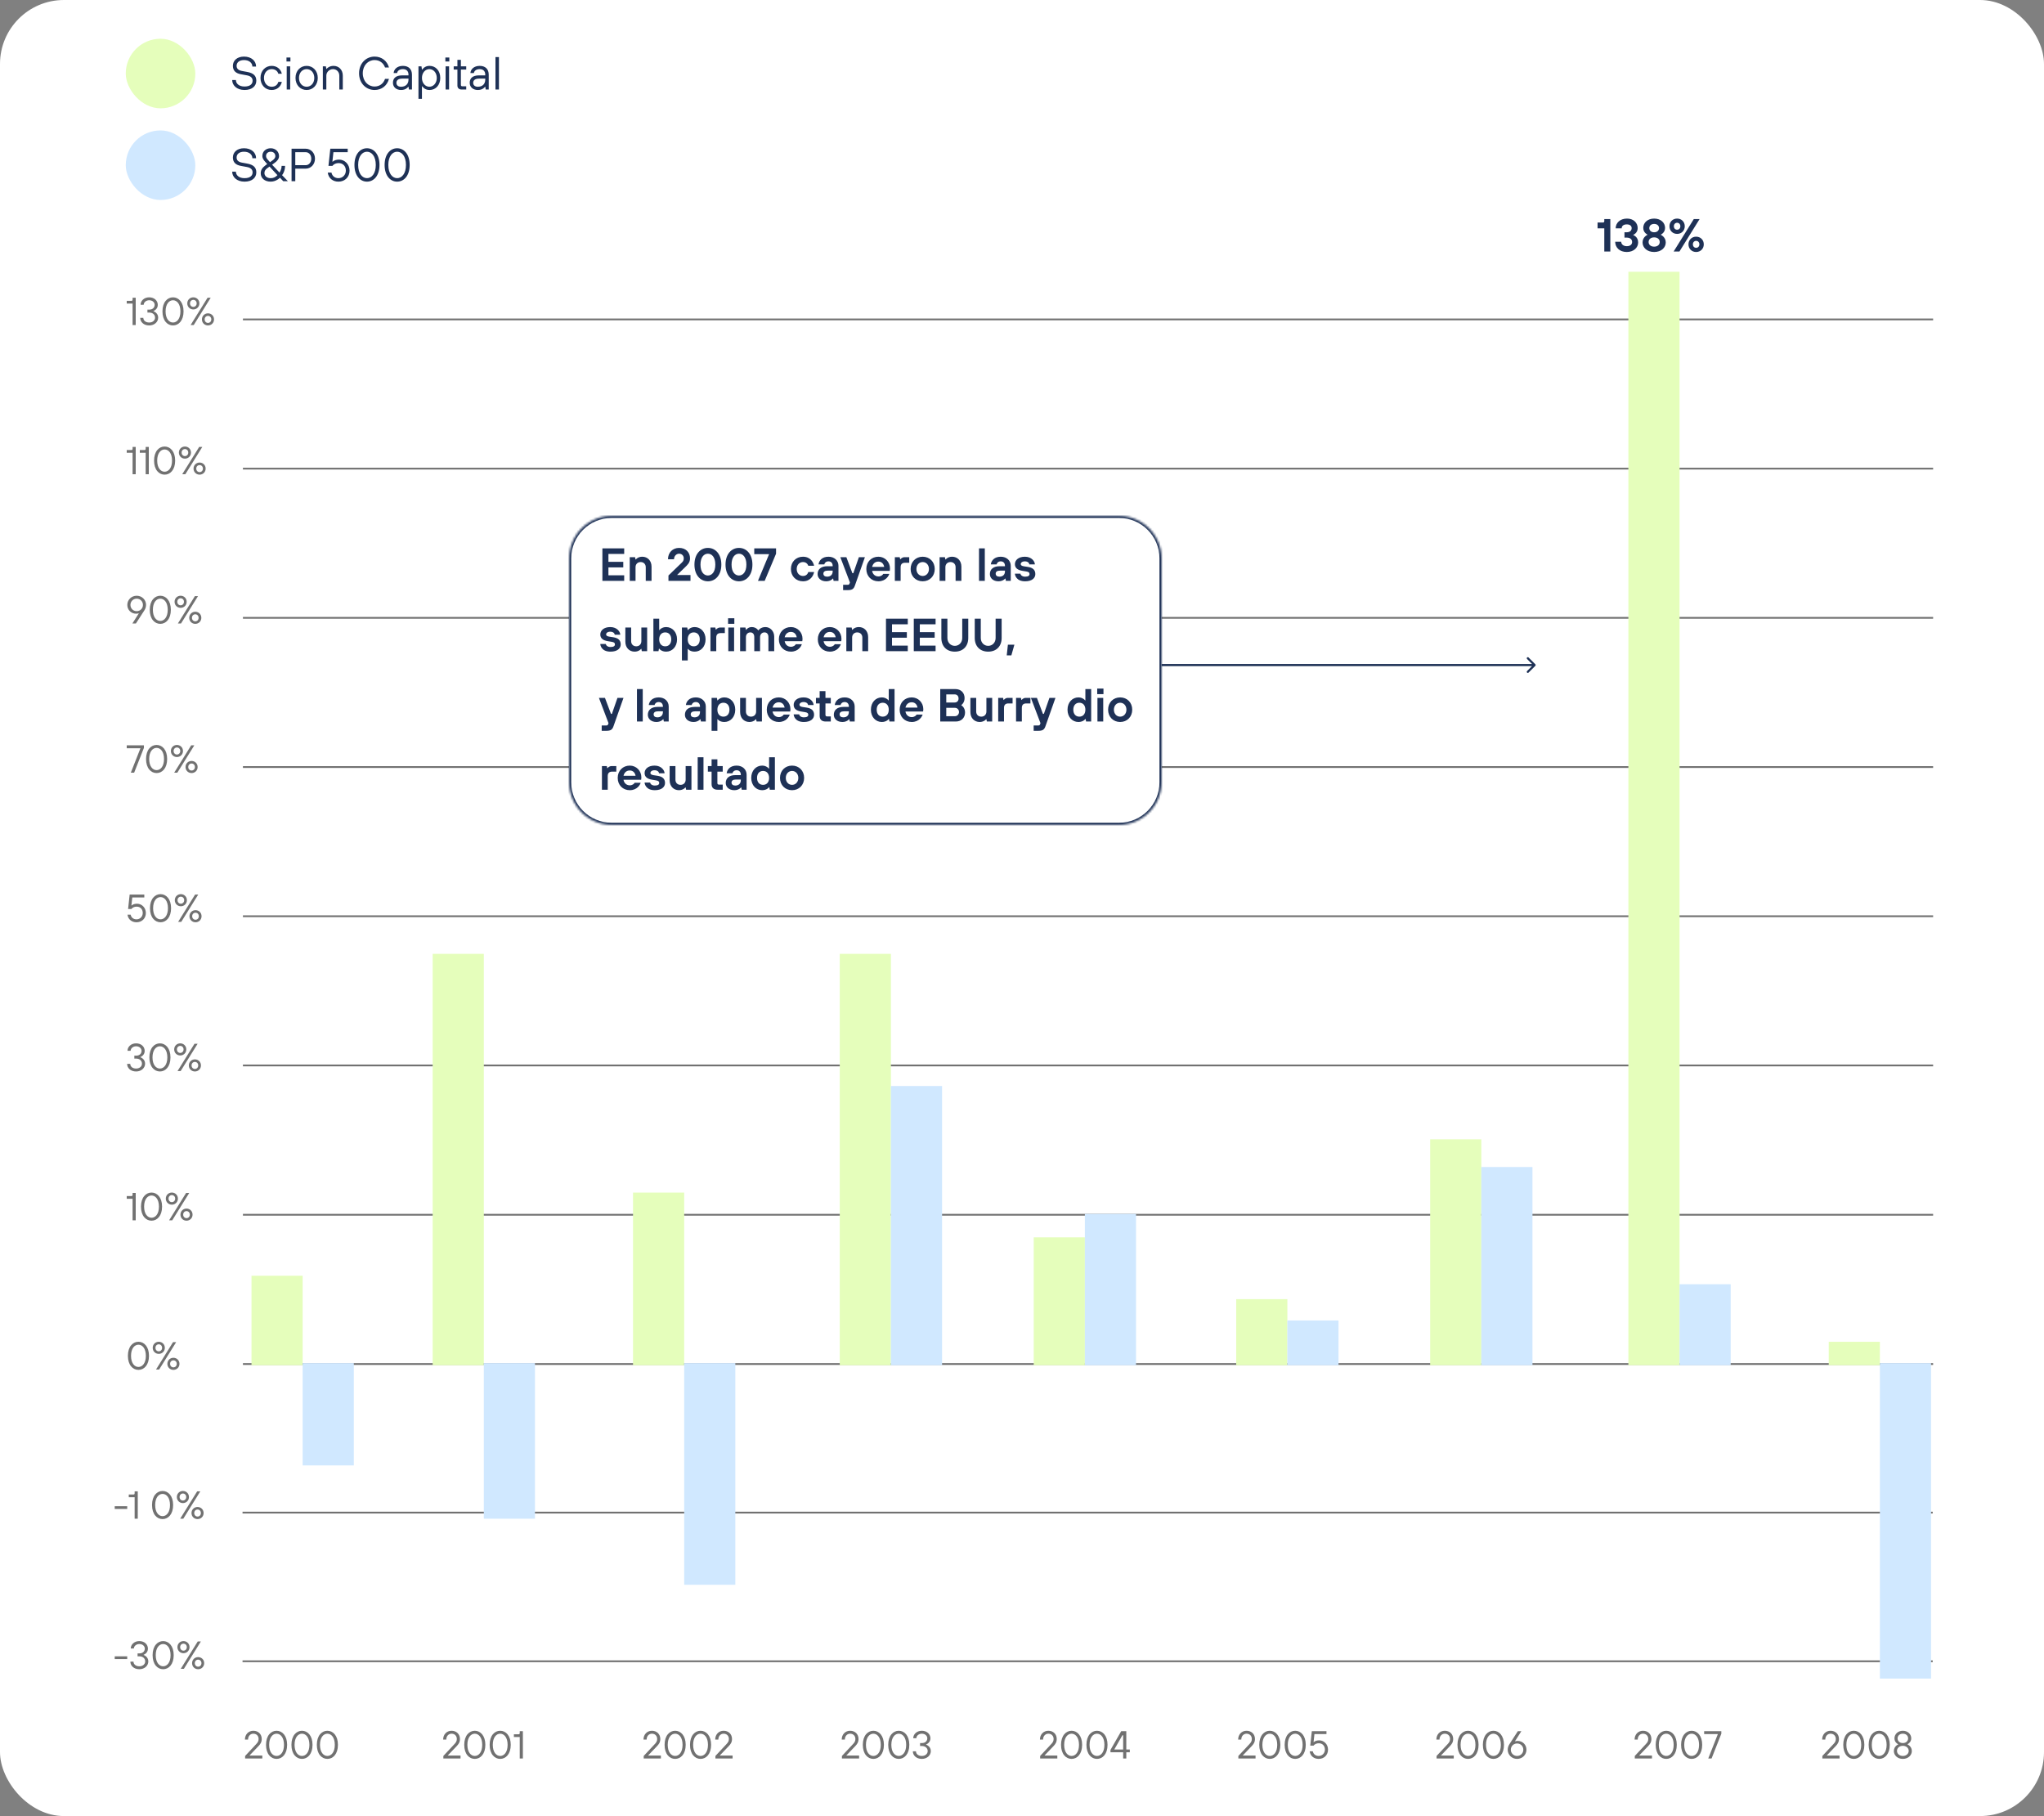 <svg width="959" height="852" viewBox="0 0 959 852" fill="none" xmlns="http://www.w3.org/2000/svg">
<rect x="0" y="0" width="959" height="852" fill="#808080" stroke="none"/>
<rect width="959" height="852" rx="30" fill="white"/>
<rect x="59" y="18.18" width="32.641" height="32.641" rx="16.32" fill="#E5FEBB"/>
<path d="M108.94 37.539H110.681C110.681 39.171 112.095 40.586 114.707 40.586C117.405 40.586 118.515 39.389 118.515 37.865C118.515 36.538 117.644 35.69 115.904 35.363L112.966 34.819C110.529 34.362 109.267 33.078 109.267 30.902C109.267 28.4 111.247 26.55 114.489 26.55C117.971 26.55 120.147 28.617 120.147 31.229H118.406C118.406 29.596 116.992 28.182 114.489 28.182C112.204 28.182 111.007 29.357 111.007 30.902C111.007 32.121 111.769 32.969 113.51 33.296L115.904 33.731C118.95 34.275 120.256 35.581 120.256 37.865C120.256 40.368 118.297 42.218 114.707 42.218C111.116 42.218 108.94 40.042 108.94 37.539ZM130.597 38.41H132.229C131.685 40.825 129.857 42.218 127.442 42.218C124.504 42.218 122.219 39.933 122.219 36.56C122.219 33.187 124.504 30.902 127.442 30.902C129.857 30.902 131.685 32.317 132.229 34.601H130.597C130.162 33.187 128.987 32.425 127.442 32.425C125.461 32.425 123.851 34.057 123.851 36.56C123.851 39.062 125.461 40.694 127.442 40.694C128.987 40.694 130.162 39.955 130.597 38.41ZM134.52 42V31.12H136.152V42H134.52ZM134.411 28.835V26.985H136.261V28.835H134.411ZM143.868 42.218C140.931 42.218 138.646 39.933 138.646 36.56C138.646 33.187 140.931 30.902 143.868 30.902C146.806 30.902 149.091 33.187 149.091 36.56C149.091 39.933 146.806 42.218 143.868 42.218ZM143.868 40.694C145.849 40.694 147.459 39.062 147.459 36.56C147.459 34.057 145.849 32.425 143.868 32.425C141.888 32.425 140.278 34.057 140.278 36.56C140.278 39.062 141.888 40.694 143.868 40.694ZM151.475 42V31.12H152.89L153.107 32.317H153.216C153.434 32.055 153.695 31.816 154.021 31.62C154.565 31.272 155.37 30.902 156.48 30.902C158.983 30.902 160.832 32.752 160.832 35.472V42H159.2V35.472C159.2 33.731 157.895 32.425 156.262 32.425C154.522 32.425 153.107 33.84 153.107 35.472V42H151.475ZM180.651 36.995H182.501C181.63 40.237 179.019 42.218 175.755 42.218C171.751 42.218 168.465 39.062 168.465 34.384C168.465 29.705 171.751 26.55 175.755 26.55C179.019 26.55 181.63 28.53 182.501 31.664H180.651C179.89 29.488 178.04 28.182 175.755 28.182C172.709 28.182 170.206 30.663 170.206 34.384C170.206 38.105 172.709 40.586 175.755 40.586C178.04 40.586 179.89 39.28 180.651 36.995ZM191.868 42L191.651 40.694H191.542C191.346 40.977 191.085 41.238 190.758 41.456C190.214 41.869 189.387 42.218 188.169 42.218C185.884 42.218 184.361 40.825 184.361 38.845C184.361 36.756 185.666 35.363 188.713 35.363H191.651V35.037C191.651 33.383 190.693 32.425 189.039 32.425C187.385 32.425 186.428 33.296 186.319 34.275H184.687C184.796 32.534 186.319 30.902 189.039 30.902C191.672 30.902 193.283 32.404 193.283 35.037V42H191.868ZM191.651 37.322V36.886H188.713C186.733 36.886 185.993 37.779 185.993 38.845C185.993 39.955 186.754 40.694 188.169 40.694C190.345 40.694 191.651 39.41 191.651 37.322ZM196.335 46.352V31.12H197.749L197.967 32.643H198.076C198.946 31.533 200.012 30.902 201.557 30.902C204.408 30.902 206.562 33.187 206.562 36.56C206.562 39.933 204.408 42.218 201.557 42.218C200.012 42.218 198.946 41.587 198.076 40.477H197.967V46.352H196.335ZM201.449 40.694C203.298 40.694 204.93 39.062 204.93 36.56C204.93 34.057 203.298 32.425 201.449 32.425C199.599 32.425 197.967 34.057 197.967 36.56C197.967 39.062 199.599 40.694 201.449 40.694ZM209.067 42V31.12H210.699V42H209.067ZM208.958 28.835V26.985H210.807V28.835H208.958ZM214.607 40.15V32.643H212.866V31.12H214.607V28.073H216.239V31.12H218.742V32.643H216.239V39.824C216.239 40.259 216.457 40.477 216.892 40.477H218.742V42H216.565C215.347 42 214.607 41.26 214.607 40.15ZM227.888 42L227.67 40.694H227.561C227.365 40.977 227.104 41.238 226.778 41.456C226.234 41.869 225.407 42.218 224.188 42.218C221.904 42.218 220.38 40.825 220.38 38.845C220.38 36.756 221.686 35.363 224.732 35.363H227.67V35.037C227.67 33.383 226.713 32.425 225.059 32.425C223.405 32.425 222.448 33.296 222.339 34.275H220.707C220.816 32.534 222.339 30.902 225.059 30.902C227.692 30.902 229.302 32.404 229.302 35.037V42H227.888ZM227.67 37.322V36.886H224.732C222.752 36.886 222.012 37.779 222.012 38.845C222.012 39.955 222.774 40.694 224.188 40.694C226.364 40.694 227.67 39.41 227.67 37.322ZM232.463 42V26.768H234.095V42H232.463Z" fill="#1E3156"/>
<rect x="59" y="61.18" width="32.641" height="32.641" rx="16.32" fill="#D0E8FF"/>
<path d="M108.94 80.539H110.681C110.681 82.171 112.095 83.586 114.707 83.586C117.405 83.586 118.515 82.389 118.515 80.865C118.515 79.538 117.644 78.689 115.904 78.363L112.966 77.819C110.529 77.362 109.267 76.078 109.267 73.902C109.267 71.4 111.247 69.55 114.489 69.55C117.971 69.55 120.147 71.617 120.147 74.228H118.406C118.406 72.597 116.992 71.182 114.489 71.182C112.204 71.182 111.007 72.357 111.007 73.902C111.007 75.121 111.769 75.969 113.51 76.296L115.904 76.731C118.95 77.275 120.256 78.581 120.256 80.865C120.256 83.368 118.297 85.218 114.707 85.218C111.116 85.218 108.94 83.042 108.94 80.539ZM124.504 77.601L125.374 76.949L124.395 75.861C123.721 75.099 123.09 74.337 123.09 73.141C123.09 71.073 124.743 69.55 127.006 69.55C129.27 69.55 130.923 71.16 130.923 73.249C130.923 74.555 129.966 75.643 128.856 76.405L127.659 77.275L131.141 80.974C131.315 80.713 131.467 80.409 131.62 80.082C131.859 79.495 132.12 78.755 132.12 77.819H133.752C133.752 79.212 133.382 80.256 133.034 81.018C132.838 81.453 132.599 81.845 132.338 82.171L135.058 85H132.882L131.359 83.368C131.01 83.738 130.619 84.043 130.162 84.304C129.4 84.761 128.312 85.218 127.006 85.218C124.069 85.218 122.328 83.477 122.328 81.301C122.328 79.756 123.046 78.711 124.504 77.601ZM126.68 76.078L127.768 75.317C128.53 74.773 129.183 74.12 129.183 73.249C129.183 72.031 128.312 71.182 127.006 71.182C125.701 71.182 124.83 72.031 124.83 73.141C124.83 73.815 125.026 74.228 125.701 74.99L126.68 76.078ZM130.162 82.171L126.462 78.145L125.701 78.689C124.591 79.451 124.069 80.082 124.069 81.192C124.069 82.498 125.157 83.586 127.006 83.586C128.421 83.586 129.291 83.042 130.162 82.171ZM136.796 85V69.768H143.433C145.805 69.768 147.785 71.726 147.785 74.446C147.785 77.166 145.805 79.125 143.433 79.125H138.537V85H136.796ZM138.537 77.493H143.433C144.848 77.493 146.044 76.296 146.044 74.446C146.044 72.597 144.848 71.4 143.433 71.4H138.537V77.493ZM153.779 80.974H155.52C155.846 82.628 157.13 83.586 158.784 83.586C160.742 83.586 162.265 82.062 162.265 80.039C162.265 77.928 160.873 76.513 158.892 76.513C157.674 76.513 156.629 76.949 155.955 77.819H154.105L154.976 69.768H163.136V71.4H156.434L155.955 75.861H156.064C156.825 75.186 157.891 74.881 159.11 74.881C161.721 74.881 164.006 77.079 164.006 80.039C164.006 83.042 161.83 85.218 158.784 85.218C156.259 85.218 154.127 83.694 153.779 80.974ZM166.3 77.384C166.3 72.248 169.042 69.55 172.176 69.55C175.309 69.55 178.051 72.248 178.051 77.384C178.051 82.519 175.309 85.218 172.176 85.218C169.042 85.218 166.3 82.519 166.3 77.384ZM172.176 71.182C170 71.182 168.041 73.271 168.041 77.384C168.041 81.497 170 83.586 172.176 83.586C174.352 83.586 176.31 81.497 176.31 77.384C176.31 73.271 174.352 71.182 172.176 71.182ZM180.453 77.384C180.453 72.248 183.195 69.55 186.329 69.55C189.462 69.55 192.204 72.248 192.204 77.384C192.204 82.519 189.462 85.218 186.329 85.218C183.195 85.218 180.453 82.519 180.453 77.384ZM186.329 71.182C184.152 71.182 182.194 73.271 182.194 77.384C182.194 81.497 184.152 83.586 186.329 83.586C188.505 83.586 190.463 81.497 190.463 77.384C190.463 73.271 188.505 71.182 186.329 71.182Z" fill="#1E3156"/>
<path d="M53.825 778.348V777.065H59.689V778.348H53.825ZM61.158 779.539H62.624C62.624 780.731 63.632 781.738 65.373 781.738C67.022 781.738 68.122 780.731 68.122 779.448C68.122 778.055 67.041 777.065 65.373 777.065H64.548V775.691H65.373C67.041 775.691 67.939 774.683 67.939 773.437C67.939 772.301 66.931 771.293 65.373 771.293C63.907 771.293 62.807 772.301 62.807 773.4H61.341C61.341 771.567 62.972 769.918 65.373 769.918C67.774 769.918 69.405 771.476 69.405 773.473C69.405 774.555 68.892 775.269 68.397 775.709C68.085 775.984 67.755 776.186 67.389 776.332V776.424C67.81 776.589 68.177 776.809 68.488 777.084C69.057 777.578 69.588 778.293 69.588 779.448C69.588 781.445 67.847 783.113 65.373 783.113C62.789 783.113 61.158 781.464 61.158 779.539ZM71.6 776.516C71.6 772.191 73.909 769.918 76.548 769.918C79.187 769.918 81.496 772.191 81.496 776.516C81.496 780.841 79.187 783.113 76.548 783.113C73.909 783.113 71.6 780.841 71.6 776.516ZM76.548 771.293C74.716 771.293 73.066 773.052 73.066 776.516C73.066 779.979 74.716 781.738 76.548 781.738C78.381 781.738 80.03 779.979 80.03 776.516C80.03 773.052 78.381 771.293 76.548 771.293ZM84.802 782.93L92.774 770.101H94.24L86.268 782.93H84.802ZM83.245 772.759C83.245 771.091 84.546 769.918 86.085 769.918C87.624 769.918 88.926 771.091 88.926 772.759C88.926 774.426 87.624 775.599 86.085 775.599C84.546 775.599 83.245 774.426 83.245 772.759ZM86.085 774.408C86.91 774.408 87.643 773.785 87.643 772.759C87.643 771.732 86.91 771.109 86.085 771.109C85.26 771.109 84.527 771.732 84.527 772.759C84.527 773.785 85.26 774.408 86.085 774.408ZM90.117 780.272C90.117 778.605 91.418 777.432 92.957 777.432C94.497 777.432 95.798 778.605 95.798 780.272C95.798 781.94 94.497 783.113 92.957 783.113C91.418 783.113 90.117 781.94 90.117 780.272ZM92.957 781.922C93.782 781.922 94.515 781.299 94.515 780.272C94.515 779.246 93.782 778.623 92.957 778.623C92.133 778.623 91.4 779.246 91.4 780.272C91.4 781.299 92.133 781.922 92.957 781.922Z" fill="#717171"/>
<path d="M115.008 825V823.809L120.231 818.219C120.964 817.431 121.33 816.863 121.33 815.837C121.33 814.371 120.323 813.363 118.856 813.363C117.482 813.363 116.382 814.462 116.382 816.112H114.916C114.916 813.729 116.566 811.988 118.856 811.988C121.147 811.988 122.797 813.546 122.797 815.837C122.797 817.395 122.137 818.274 121.239 819.227L117.115 823.534V823.626H123.071V825H115.008ZM124.815 818.586C124.815 814.261 127.124 811.988 129.763 811.988C132.402 811.988 134.711 814.261 134.711 818.586C134.711 822.911 132.402 825.183 129.763 825.183C127.124 825.183 124.815 822.911 124.815 818.586ZM129.763 813.363C127.931 813.363 126.281 815.122 126.281 818.586C126.281 822.049 127.931 823.809 129.763 823.809C131.596 823.809 133.245 822.049 133.245 818.586C133.245 815.122 131.596 813.363 129.763 813.363ZM136.734 818.586C136.734 814.261 139.044 811.988 141.682 811.988C144.321 811.988 146.631 814.261 146.631 818.586C146.631 822.911 144.321 825.183 141.682 825.183C139.044 825.183 136.734 822.911 136.734 818.586ZM141.682 813.363C139.85 813.363 138.201 815.122 138.201 818.586C138.201 822.049 139.85 823.809 141.682 823.809C143.515 823.809 145.164 822.049 145.164 818.586C145.164 815.122 143.515 813.363 141.682 813.363ZM148.654 818.586C148.654 814.261 150.963 811.988 153.602 811.988C156.241 811.988 158.55 814.261 158.55 818.586C158.55 822.911 156.241 825.183 153.602 825.183C150.963 825.183 148.654 822.911 148.654 818.586ZM153.602 813.363C151.769 813.363 150.12 815.122 150.12 818.586C150.12 822.049 151.769 823.809 153.602 823.809C155.434 823.809 157.084 822.049 157.084 818.586C157.084 815.122 155.434 813.363 153.602 813.363Z" fill="#717171"/>
<path d="M674.008 825V823.809L679.231 818.219C679.964 817.431 680.33 816.863 680.33 815.837C680.33 814.371 679.323 813.363 677.856 813.363C676.482 813.363 675.382 814.462 675.382 816.112H673.916C673.916 813.729 675.566 811.988 677.856 811.988C680.147 811.988 681.797 813.546 681.797 815.837C681.797 817.395 681.137 818.274 680.239 819.227L676.115 823.534V823.626H682.071V825H674.008ZM683.815 818.586C683.815 814.261 686.124 811.988 688.763 811.988C691.402 811.988 693.711 814.261 693.711 818.586C693.711 822.911 691.402 825.183 688.763 825.183C686.124 825.183 683.815 822.911 683.815 818.586ZM688.763 813.363C686.931 813.363 685.281 815.122 685.281 818.586C685.281 822.049 686.931 823.809 688.763 823.809C690.596 823.809 692.245 822.049 692.245 818.586C692.245 815.122 690.596 813.363 688.763 813.363ZM695.734 818.586C695.734 814.261 698.044 811.988 700.682 811.988C703.321 811.988 705.631 814.261 705.631 818.586C705.631 822.911 703.321 825.183 700.682 825.183C698.044 825.183 695.734 822.911 695.734 818.586ZM700.682 813.363C698.85 813.363 697.201 815.122 697.201 818.586C697.201 822.049 698.85 823.809 700.682 823.809C702.515 823.809 704.164 822.049 704.164 818.586C704.164 815.122 702.515 813.363 700.682 813.363ZM708.112 818.403L712.143 812.172H713.793L710.769 816.937H710.861L711.209 816.845C711.429 816.79 711.704 816.753 712.052 816.753C714.343 816.753 716.175 818.494 716.175 820.877C716.175 823.259 714.251 825.183 711.777 825.183C709.303 825.183 707.379 823.259 707.379 820.877C707.379 819.942 707.745 818.971 708.112 818.403ZM711.777 823.809C713.426 823.809 714.709 822.526 714.709 820.877C714.709 819.227 713.426 817.944 711.777 817.944C710.128 817.944 708.845 819.227 708.845 820.877C708.845 822.526 710.128 823.809 711.777 823.809Z" fill="#717171"/>
<path d="M767.008 825V823.809L772.231 818.219C772.964 817.431 773.33 816.863 773.33 815.837C773.33 814.371 772.323 813.363 770.856 813.363C769.482 813.363 768.382 814.462 768.382 816.112H766.916C766.916 813.729 768.566 811.988 770.856 811.988C773.147 811.988 774.797 813.546 774.797 815.837C774.797 817.395 774.137 818.274 773.239 819.227L769.115 823.534V823.626H775.071V825H767.008ZM776.815 818.586C776.815 814.261 779.124 811.988 781.763 811.988C784.402 811.988 786.711 814.261 786.711 818.586C786.711 822.911 784.402 825.183 781.763 825.183C779.124 825.183 776.815 822.911 776.815 818.586ZM781.763 813.363C779.931 813.363 778.281 815.122 778.281 818.586C778.281 822.049 779.931 823.809 781.763 823.809C783.596 823.809 785.245 822.049 785.245 818.586C785.245 815.122 783.596 813.363 781.763 813.363ZM788.734 818.586C788.734 814.261 791.044 811.988 793.682 811.988C796.321 811.988 798.631 814.261 798.631 818.586C798.631 822.911 796.321 825.183 793.682 825.183C791.044 825.183 788.734 822.911 788.734 818.586ZM793.682 813.363C791.85 813.363 790.201 815.122 790.201 818.586C790.201 822.049 791.85 823.809 793.682 823.809C795.515 823.809 797.164 822.049 797.164 818.586C797.164 815.122 795.515 813.363 793.682 813.363ZM801.473 825L805.981 813.546H799.549V812.172H807.612V813.363L803.031 825H801.473Z" fill="#717171"/>
<path d="M855.008 825V823.809L860.231 818.219C860.964 817.431 861.33 816.863 861.33 815.837C861.33 814.371 860.323 813.363 858.856 813.363C857.482 813.363 856.382 814.462 856.382 816.112H854.916C854.916 813.729 856.566 811.988 858.856 811.988C861.147 811.988 862.797 813.546 862.797 815.837C862.797 817.395 862.137 818.274 861.239 819.227L857.115 823.534V823.626H863.071V825H855.008ZM864.815 818.586C864.815 814.261 867.124 811.988 869.763 811.988C872.402 811.988 874.711 814.261 874.711 818.586C874.711 822.911 872.402 825.183 869.763 825.183C867.124 825.183 864.815 822.911 864.815 818.586ZM869.763 813.363C867.931 813.363 866.281 815.122 866.281 818.586C866.281 822.049 867.931 823.809 869.763 823.809C871.596 823.809 873.245 822.049 873.245 818.586C873.245 815.122 871.596 813.363 869.763 813.363ZM876.734 818.586C876.734 814.261 879.044 811.988 881.682 811.988C884.321 811.988 886.631 814.261 886.631 818.586C886.631 822.911 884.321 825.183 881.682 825.183C879.044 825.183 876.734 822.911 876.734 818.586ZM881.682 813.363C879.85 813.363 878.201 815.122 878.201 818.586C878.201 822.049 879.85 823.809 881.682 823.809C883.515 823.809 885.164 822.049 885.164 818.586C885.164 815.122 883.515 813.363 881.682 813.363ZM890.578 818.403V818.311C890.248 818.128 889.955 817.908 889.698 817.651C889.258 817.211 888.837 816.533 888.837 815.562C888.837 813.564 890.486 811.988 892.777 811.988C895.068 811.988 896.717 813.564 896.717 815.562C896.717 816.533 896.277 817.211 895.837 817.651C895.581 817.908 895.288 818.128 894.976 818.311V818.403C895.343 818.568 895.672 818.806 895.984 819.099C896.479 819.594 896.992 820.363 896.992 821.518C896.992 823.424 895.324 825.183 892.777 825.183C890.193 825.183 888.562 823.442 888.562 821.518C888.562 820.363 889.057 819.594 889.57 819.099C889.863 818.806 890.193 818.568 890.578 818.403ZM890.303 815.562C890.303 816.753 891.219 817.761 892.777 817.761C894.335 817.761 895.251 816.753 895.251 815.562C895.251 814.371 894.335 813.363 892.777 813.363C891.219 813.363 890.303 814.371 890.303 815.562ZM890.028 821.426C890.028 822.801 891.219 823.809 892.777 823.809C894.335 823.809 895.526 822.801 895.526 821.426C895.526 820.052 894.335 819.044 892.777 819.044C891.219 819.044 890.028 820.052 890.028 821.426Z" fill="#717171"/>
<path d="M581.008 825V823.809L586.231 818.219C586.964 817.431 587.33 816.863 587.33 815.837C587.33 814.371 586.323 813.363 584.856 813.363C583.482 813.363 582.382 814.462 582.382 816.112H580.916C580.916 813.729 582.566 811.988 584.856 811.988C587.147 811.988 588.797 813.546 588.797 815.837C588.797 817.395 588.137 818.274 587.239 819.227L583.115 823.534V823.626H589.071V825H581.008ZM590.815 818.586C590.815 814.261 593.124 811.988 595.763 811.988C598.402 811.988 600.711 814.261 600.711 818.586C600.711 822.911 598.402 825.183 595.763 825.183C593.124 825.183 590.815 822.911 590.815 818.586ZM595.763 813.363C593.931 813.363 592.281 815.122 592.281 818.586C592.281 822.049 593.931 823.809 595.763 823.809C597.596 823.809 599.245 822.049 599.245 818.586C599.245 815.122 597.596 813.363 595.763 813.363ZM602.734 818.586C602.734 814.261 605.044 811.988 607.682 811.988C610.321 811.988 612.631 814.261 612.631 818.586C612.631 822.911 610.321 825.183 607.682 825.183C605.044 825.183 602.734 822.911 602.734 818.586ZM607.682 813.363C605.85 813.363 604.201 815.122 604.201 818.586C604.201 822.049 605.85 823.809 607.682 823.809C609.515 823.809 611.164 822.049 611.164 818.586C611.164 815.122 609.515 813.363 607.682 813.363ZM614.47 821.61H615.936C616.211 823.002 617.293 823.809 618.685 823.809C620.335 823.809 621.617 822.526 621.617 820.822C621.617 819.044 620.445 817.853 618.777 817.853C617.751 817.853 616.871 818.219 616.303 818.952H614.745L615.478 812.172H622.351V813.546H616.706L616.303 817.303H616.395C617.036 816.735 617.934 816.478 618.96 816.478C621.159 816.478 623.084 818.329 623.084 820.822C623.084 823.351 621.251 825.183 618.685 825.183C616.559 825.183 614.764 823.9 614.47 821.61Z" fill="#717171"/>
<path d="M488.008 825V823.809L493.231 818.219C493.964 817.431 494.33 816.863 494.33 815.837C494.33 814.371 493.323 813.363 491.856 813.363C490.482 813.363 489.382 814.462 489.382 816.112H487.916C487.916 813.729 489.566 811.988 491.856 811.988C494.147 811.988 495.797 813.546 495.797 815.837C495.797 817.395 495.137 818.274 494.239 819.227L490.115 823.534V823.626H496.071V825H488.008ZM497.815 818.586C497.815 814.261 500.124 811.988 502.763 811.988C505.402 811.988 507.711 814.261 507.711 818.586C507.711 822.911 505.402 825.183 502.763 825.183C500.124 825.183 497.815 822.911 497.815 818.586ZM502.763 813.363C500.931 813.363 499.281 815.122 499.281 818.586C499.281 822.049 500.931 823.809 502.763 823.809C504.596 823.809 506.245 822.049 506.245 818.586C506.245 815.122 504.596 813.363 502.763 813.363ZM509.734 818.586C509.734 814.261 512.044 811.988 514.682 811.988C517.321 811.988 519.631 814.261 519.631 818.586C519.631 822.911 517.321 825.183 514.682 825.183C512.044 825.183 509.734 822.911 509.734 818.586ZM514.682 813.363C512.85 813.363 511.201 815.122 511.201 818.586C511.201 822.049 512.85 823.809 514.682 823.809C516.515 823.809 518.164 822.049 518.164 818.586C518.164 815.122 516.515 813.363 514.682 813.363ZM521.012 822.068V820.968L526.052 812.172H528.434V820.785H530.084V822.068H528.434V825H526.968V822.068H521.012ZM522.845 820.785H526.968V814.096H526.602L522.845 820.693V820.785Z" fill="#717171"/>
<path d="M395.008 825V823.809L400.231 818.219C400.964 817.431 401.33 816.863 401.33 815.837C401.33 814.371 400.323 813.363 398.856 813.363C397.482 813.363 396.382 814.462 396.382 816.112H394.916C394.916 813.729 396.566 811.988 398.856 811.988C401.147 811.988 402.797 813.546 402.797 815.837C402.797 817.395 402.137 818.274 401.239 819.227L397.115 823.534V823.626H403.071V825H395.008ZM404.815 818.586C404.815 814.261 407.124 811.988 409.763 811.988C412.402 811.988 414.711 814.261 414.711 818.586C414.711 822.911 412.402 825.183 409.763 825.183C407.124 825.183 404.815 822.911 404.815 818.586ZM409.763 813.363C407.931 813.363 406.281 815.122 406.281 818.586C406.281 822.049 407.931 823.809 409.763 823.809C411.596 823.809 413.245 822.049 413.245 818.586C413.245 815.122 411.596 813.363 409.763 813.363ZM416.734 818.586C416.734 814.261 419.044 811.988 421.682 811.988C424.321 811.988 426.631 814.261 426.631 818.586C426.631 822.911 424.321 825.183 421.682 825.183C419.044 825.183 416.734 822.911 416.734 818.586ZM421.682 813.363C419.85 813.363 418.201 815.122 418.201 818.586C418.201 822.049 419.85 823.809 421.682 823.809C423.515 823.809 425.164 822.049 425.164 818.586C425.164 815.122 423.515 813.363 421.682 813.363ZM428.287 821.61H429.753C429.753 822.801 430.761 823.809 432.502 823.809C434.151 823.809 435.251 822.801 435.251 821.518C435.251 820.125 434.17 819.136 432.502 819.136H431.677V817.761H432.502C434.17 817.761 435.068 816.753 435.068 815.507C435.068 814.371 434.06 813.363 432.502 813.363C431.036 813.363 429.936 814.371 429.936 815.47H428.47C428.47 813.638 430.101 811.988 432.502 811.988C434.903 811.988 436.534 813.546 436.534 815.544C436.534 816.625 436.021 817.34 435.526 817.78C435.214 818.054 434.884 818.256 434.518 818.403V818.494C434.939 818.659 435.306 818.879 435.617 819.154C436.186 819.649 436.717 820.363 436.717 821.518C436.717 823.516 434.976 825.183 432.502 825.183C429.918 825.183 428.287 823.534 428.287 821.61Z" fill="#717171"/>
<path d="M302.008 825V823.809L307.231 818.219C307.964 817.431 308.33 816.863 308.33 815.837C308.33 814.371 307.323 813.363 305.856 813.363C304.482 813.363 303.382 814.462 303.382 816.112H301.916C301.916 813.729 303.566 811.988 305.856 811.988C308.147 811.988 309.797 813.546 309.797 815.837C309.797 817.395 309.137 818.274 308.239 819.227L304.115 823.534V823.626H310.071V825H302.008ZM311.815 818.586C311.815 814.261 314.124 811.988 316.763 811.988C319.402 811.988 321.711 814.261 321.711 818.586C321.711 822.911 319.402 825.183 316.763 825.183C314.124 825.183 311.815 822.911 311.815 818.586ZM316.763 813.363C314.931 813.363 313.281 815.122 313.281 818.586C313.281 822.049 314.931 823.809 316.763 823.809C318.596 823.809 320.245 822.049 320.245 818.586C320.245 815.122 318.596 813.363 316.763 813.363ZM323.734 818.586C323.734 814.261 326.044 811.988 328.682 811.988C331.321 811.988 333.631 814.261 333.631 818.586C333.631 822.911 331.321 825.183 328.682 825.183C326.044 825.183 323.734 822.911 323.734 818.586ZM328.682 813.363C326.85 813.363 325.201 815.122 325.201 818.586C325.201 822.049 326.85 823.809 328.682 823.809C330.515 823.809 332.164 822.049 332.164 818.586C332.164 815.122 330.515 813.363 328.682 813.363ZM335.654 825V823.809L340.877 818.219C341.61 817.431 341.976 816.863 341.976 815.837C341.976 814.371 340.968 813.363 339.502 813.363C338.128 813.363 337.028 814.462 337.028 816.112H335.562C335.562 813.729 337.211 811.988 339.502 811.988C341.793 811.988 343.442 813.546 343.442 815.837C343.442 817.395 342.782 818.274 341.884 819.227L337.761 823.534V823.626H343.717V825H335.654Z" fill="#717171"/>
<path d="M208.008 825V823.809L213.231 818.219C213.964 817.431 214.33 816.863 214.33 815.837C214.33 814.371 213.323 813.363 211.856 813.363C210.482 813.363 209.382 814.462 209.382 816.112H207.916C207.916 813.729 209.566 811.988 211.856 811.988C214.147 811.988 215.797 813.546 215.797 815.837C215.797 817.395 215.137 818.274 214.239 819.227L210.115 823.534V823.626H216.071V825H208.008ZM217.815 818.586C217.815 814.261 220.124 811.988 222.763 811.988C225.402 811.988 227.711 814.261 227.711 818.586C227.711 822.911 225.402 825.183 222.763 825.183C220.124 825.183 217.815 822.911 217.815 818.586ZM222.763 813.363C220.931 813.363 219.281 815.122 219.281 818.586C219.281 822.049 220.931 823.809 222.763 823.809C224.596 823.809 226.245 822.049 226.245 818.586C226.245 815.122 224.596 813.363 222.763 813.363ZM229.734 818.586C229.734 814.261 232.044 811.988 234.682 811.988C237.321 811.988 239.631 814.261 239.631 818.586C239.631 822.911 237.321 825.183 234.682 825.183C232.044 825.183 229.734 822.911 229.734 818.586ZM234.682 813.363C232.85 813.363 231.201 815.122 231.201 818.586C231.201 822.049 232.85 823.809 234.682 823.809C236.515 823.809 238.164 822.049 238.164 818.586C238.164 815.122 236.515 813.363 234.682 813.363ZM243.853 825V814.921H241.104V813.638H243.303C243.669 813.638 243.853 813.455 243.853 813.088V812.172H245.319V825H243.853Z" fill="#717171"/>
<line x1="113.792" y1="779.384" x2="906.792" y2="779.384" stroke="#717171" stroke-width="0.833"/>
<path d="M53.825 707.918V706.636H59.689V707.918H53.825ZM63.169 712.5V702.421H60.42V701.138H62.619C62.986 701.138 63.169 700.955 63.169 700.588V699.672H64.635V712.5H63.169ZM71.332 706.086C71.332 701.761 73.641 699.488 76.28 699.488C78.919 699.488 81.228 701.761 81.228 706.086C81.228 710.411 78.919 712.683 76.28 712.683C73.641 712.683 71.332 710.411 71.332 706.086ZM76.28 700.863C74.447 700.863 72.798 702.622 72.798 706.086C72.798 709.549 74.447 711.309 76.28 711.309C78.112 711.309 79.762 709.549 79.762 706.086C79.762 702.622 78.112 700.863 76.28 700.863ZM84.534 712.5L92.506 699.672H93.972L86 712.5H84.534ZM82.976 702.329C82.976 700.661 84.277 699.488 85.817 699.488C87.356 699.488 88.657 700.661 88.657 702.329C88.657 703.997 87.356 705.17 85.817 705.17C84.277 705.17 82.976 703.997 82.976 702.329ZM85.817 703.978C86.641 703.978 87.374 703.355 87.374 702.329C87.374 701.303 86.641 700.68 85.817 700.68C84.992 700.68 84.259 701.303 84.259 702.329C84.259 703.355 84.992 703.978 85.817 703.978ZM89.848 709.843C89.848 708.175 91.15 707.002 92.689 707.002C94.228 707.002 95.529 708.175 95.529 709.843C95.529 711.51 94.228 712.683 92.689 712.683C91.15 712.683 89.848 711.51 89.848 709.843ZM92.689 711.492C93.514 711.492 94.247 710.869 94.247 709.843C94.247 708.816 93.514 708.193 92.689 708.193C91.864 708.193 91.131 708.816 91.131 709.843C91.131 710.869 91.864 711.492 92.689 711.492Z" fill="#717171"/>
<line x1="113.792" y1="709.634" x2="906.792" y2="709.634" stroke="#717171" stroke-width="0.833"/>
<path d="M60.008 636.086C60.008 631.761 62.317 629.488 64.956 629.488C67.595 629.488 69.904 631.761 69.904 636.086C69.904 640.411 67.595 642.683 64.956 642.683C62.317 642.683 60.008 640.411 60.008 636.086ZM64.956 630.863C63.123 630.863 61.474 632.622 61.474 636.086C61.474 639.549 63.123 641.309 64.956 641.309C66.789 641.309 68.438 639.549 68.438 636.086C68.438 632.622 66.789 630.863 64.956 630.863ZM73.21 642.5L81.182 629.672H82.648L74.676 642.5H73.21ZM71.652 632.329C71.652 630.661 72.953 629.488 74.493 629.488C76.032 629.488 77.333 630.661 77.333 632.329C77.333 633.997 76.032 635.17 74.493 635.17C72.953 635.17 71.652 633.997 71.652 632.329ZM74.493 633.978C75.317 633.978 76.05 633.355 76.05 632.329C76.05 631.303 75.317 630.68 74.493 630.68C73.668 630.68 72.935 631.303 72.935 632.329C72.935 633.355 73.668 633.978 74.493 633.978ZM78.525 639.843C78.525 638.175 79.826 637.002 81.365 637.002C82.904 637.002 84.206 638.175 84.206 639.843C84.206 641.51 82.904 642.683 81.365 642.683C79.826 642.683 78.525 641.51 78.525 639.843ZM81.365 641.492C82.19 641.492 82.923 640.869 82.923 639.843C82.923 638.816 82.19 638.193 81.365 638.193C80.54 638.193 79.807 638.816 79.807 639.843C79.807 640.869 80.54 641.492 81.365 641.492Z" fill="#717171"/>
<line x1="113.979" y1="639.939" x2="906.979" y2="639.939" stroke="#717171" stroke-width="0.833"/>
<path d="M62.207 572.5V562.421H59.458V561.138H61.657C62.024 561.138 62.207 560.955 62.207 560.588V559.672H63.673V572.5H62.207ZM66.147 566.086C66.147 561.761 68.456 559.488 71.094 559.488C73.734 559.488 76.043 561.761 76.043 566.086C76.043 570.411 73.734 572.683 71.094 572.683C68.456 572.683 66.147 570.411 66.147 566.086ZM71.094 560.863C69.262 560.863 67.613 562.622 67.613 566.086C67.613 569.549 69.262 571.309 71.094 571.309C72.927 571.309 74.576 569.549 74.576 566.086C74.576 562.622 72.927 560.863 71.094 560.863ZM79.348 572.5L87.32 559.672H88.786L80.814 572.5H79.348ZM77.791 562.329C77.791 560.661 79.092 559.488 80.631 559.488C82.171 559.488 83.472 560.661 83.472 562.329C83.472 563.997 82.171 565.17 80.631 565.17C79.092 565.17 77.791 563.997 77.791 562.329ZM80.631 563.978C81.456 563.978 82.189 563.355 82.189 562.329C82.189 561.303 81.456 560.68 80.631 560.68C79.807 560.68 79.074 561.303 79.074 562.329C79.074 563.355 79.807 563.978 80.631 563.978ZM84.663 569.843C84.663 568.175 85.964 567.002 87.504 567.002C89.043 567.002 90.344 568.175 90.344 569.843C90.344 571.51 89.043 572.683 87.504 572.683C85.964 572.683 84.663 571.51 84.663 569.843ZM87.504 571.492C88.328 571.492 89.061 570.869 89.061 569.843C89.061 568.816 88.328 568.193 87.504 568.193C86.679 568.193 85.946 568.816 85.946 569.843C85.946 570.869 86.679 571.492 87.504 571.492Z" fill="#717171"/>
<line x1="113.979" y1="569.904" x2="906.979" y2="569.904" stroke="#717171" stroke-width="0.833"/>
<path d="M59.641 499.11H61.108C61.108 500.301 62.115 501.309 63.856 501.309C65.506 501.309 66.605 500.301 66.605 499.018C66.605 497.625 65.524 496.636 63.856 496.636H63.032V495.261H63.856C65.524 495.261 66.422 494.253 66.422 493.007C66.422 491.871 65.414 490.863 63.856 490.863C62.39 490.863 61.291 491.871 61.291 492.97H59.825C59.825 491.138 61.456 489.488 63.856 489.488C66.257 489.488 67.888 491.046 67.888 493.044C67.888 494.125 67.375 494.84 66.88 495.28C66.569 495.554 66.239 495.756 65.872 495.903V495.994C66.294 496.159 66.66 496.379 66.972 496.654C67.54 497.149 68.071 497.863 68.071 499.018C68.071 501.016 66.331 502.683 63.856 502.683C61.272 502.683 59.641 501.034 59.641 499.11ZM70.084 496.086C70.084 491.761 72.393 489.488 75.032 489.488C77.671 489.488 79.98 491.761 79.98 496.086C79.98 500.411 77.671 502.683 75.032 502.683C72.393 502.683 70.084 500.411 70.084 496.086ZM75.032 490.863C73.199 490.863 71.55 492.622 71.55 496.086C71.55 499.549 73.199 501.309 75.032 501.309C76.864 501.309 78.514 499.549 78.514 496.086C78.514 492.622 76.864 490.863 75.032 490.863ZM83.286 502.5L91.258 489.672H92.724L84.752 502.5H83.286ZM81.728 492.329C81.728 490.661 83.029 489.488 84.569 489.488C86.108 489.488 87.409 490.661 87.409 492.329C87.409 493.997 86.108 495.17 84.569 495.17C83.029 495.17 81.728 493.997 81.728 492.329ZM84.569 493.978C85.393 493.978 86.126 493.355 86.126 492.329C86.126 491.303 85.393 490.68 84.569 490.68C83.744 490.68 83.011 491.303 83.011 492.329C83.011 493.355 83.744 493.978 84.569 493.978ZM88.6 499.843C88.6 498.175 89.901 497.002 91.441 497.002C92.98 497.002 94.281 498.175 94.281 499.843C94.281 501.51 92.98 502.683 91.441 502.683C89.901 502.683 88.6 501.51 88.6 499.843ZM91.441 501.492C92.266 501.492 92.999 500.869 92.999 499.843C92.999 498.816 92.266 498.193 91.441 498.193C90.616 498.193 89.883 498.816 89.883 499.843C89.883 500.869 90.616 501.492 91.441 501.492Z" fill="#717171"/>
<line x1="113.979" y1="499.853" x2="906.979" y2="499.853" stroke="#717171" stroke-width="0.833"/>
<path d="M59.825 429.11H61.291C61.566 430.502 62.647 431.309 64.04 431.309C65.689 431.309 66.972 430.026 66.972 428.322C66.972 426.544 65.799 425.353 64.131 425.353C63.105 425.353 62.225 425.719 61.657 426.452H60.1L60.833 419.672H67.705V421.046H62.06L61.657 424.803H61.749C62.39 424.235 63.288 423.978 64.315 423.978C66.514 423.978 68.438 425.829 68.438 428.322C68.438 430.851 66.605 432.683 64.04 432.683C61.914 432.683 60.118 431.4 59.825 429.11ZM70.37 426.086C70.37 421.761 72.679 419.488 75.318 419.488C77.957 419.488 80.266 421.761 80.266 426.086C80.266 430.411 77.957 432.683 75.318 432.683C72.679 432.683 70.37 430.411 70.37 426.086ZM75.318 420.863C73.486 420.863 71.836 422.622 71.836 426.086C71.836 429.549 73.486 431.309 75.318 431.309C77.151 431.309 78.8 429.549 78.8 426.086C78.8 422.622 77.151 420.863 75.318 420.863ZM83.572 432.5L91.544 419.672H93.01L85.038 432.5H83.572ZM82.014 422.329C82.014 420.661 83.316 419.488 84.855 419.488C86.394 419.488 87.695 420.661 87.695 422.329C87.695 423.997 86.394 425.17 84.855 425.17C83.316 425.17 82.014 423.997 82.014 422.329ZM84.855 423.978C85.68 423.978 86.413 423.355 86.413 422.329C86.413 421.303 85.68 420.68 84.855 420.68C84.03 420.68 83.297 421.303 83.297 422.329C83.297 423.355 84.03 423.978 84.855 423.978ZM88.887 429.843C88.887 428.175 90.188 427.002 91.727 427.002C93.267 427.002 94.568 428.175 94.568 429.843C94.568 431.51 93.267 432.683 91.727 432.683C90.188 432.683 88.887 431.51 88.887 429.843ZM91.727 431.492C92.552 431.492 93.285 430.869 93.285 429.843C93.285 428.816 92.552 428.193 91.727 428.193C90.903 428.193 90.169 428.816 90.169 429.843C90.169 430.869 90.903 431.492 91.727 431.492Z" fill="#717171"/>
<line x1="113.979" y1="429.853" x2="906.979" y2="429.853" stroke="#717171" stroke-width="0.833"/>
<path d="M61.382 362.5L65.891 351.046H59.458V349.672H67.522V350.863L62.94 362.5H61.382ZM68.527 356.086C68.527 351.761 70.836 349.488 73.475 349.488C76.114 349.488 78.423 351.761 78.423 356.086C78.423 360.411 76.114 362.683 73.475 362.683C70.836 362.683 68.527 360.411 68.527 356.086ZM73.475 350.863C71.642 350.863 69.993 352.622 69.993 356.086C69.993 359.549 71.642 361.309 73.475 361.309C75.307 361.309 76.957 359.549 76.957 356.086C76.957 352.622 75.307 350.863 73.475 350.863ZM81.729 362.5L89.701 349.672H91.167L83.195 362.5H81.729ZM80.171 352.329C80.171 350.661 81.472 349.488 83.011 349.488C84.551 349.488 85.852 350.661 85.852 352.329C85.852 353.997 84.551 355.17 83.011 355.17C81.472 355.17 80.171 353.997 80.171 352.329ZM83.011 353.978C83.836 353.978 84.569 353.355 84.569 352.329C84.569 351.303 83.836 350.68 83.011 350.68C82.187 350.68 81.454 351.303 81.454 352.329C81.454 353.355 82.187 353.978 83.011 353.978ZM87.043 359.843C87.043 358.175 88.344 357.002 89.884 357.002C91.423 357.002 92.724 358.175 92.724 359.843C92.724 361.51 91.423 362.683 89.884 362.683C88.344 362.683 87.043 361.51 87.043 359.843ZM89.884 361.492C90.709 361.492 91.442 360.869 91.442 359.843C91.442 358.816 90.709 358.193 89.884 358.193C89.059 358.193 88.326 358.816 88.326 359.843C88.326 360.869 89.059 361.492 89.884 361.492Z" fill="#717171"/>
<line x1="113.979" y1="359.857" x2="906.979" y2="359.857" stroke="#717171" stroke-width="0.833"/>
<path d="M62.115 292.5L65.139 287.735H65.048C64.956 287.772 64.828 287.809 64.699 287.827C64.461 287.882 64.168 287.918 63.856 287.918C61.566 287.918 59.733 286.177 59.733 283.795C59.733 281.413 61.657 279.488 64.131 279.488C66.605 279.488 68.53 281.413 68.53 283.795C68.53 284.73 68.163 285.701 67.796 286.269L63.765 292.5H62.115ZM64.131 286.727C65.781 286.727 67.064 285.444 67.064 283.795C67.064 282.146 65.781 280.863 64.131 280.863C62.482 280.863 61.199 282.146 61.199 283.795C61.199 285.444 62.482 286.727 64.131 286.727ZM70.263 286.086C70.263 281.761 72.572 279.488 75.211 279.488C77.85 279.488 80.159 281.761 80.159 286.086C80.159 290.411 77.85 292.683 75.211 292.683C72.572 292.683 70.263 290.411 70.263 286.086ZM75.211 280.863C73.378 280.863 71.729 282.622 71.729 286.086C71.729 289.549 73.378 291.309 75.211 291.309C77.043 291.309 78.693 289.549 78.693 286.086C78.693 282.622 77.043 280.863 75.211 280.863ZM83.465 292.5L91.436 279.672H92.903L84.931 292.5H83.465ZM81.907 282.329C81.907 280.661 83.208 279.488 84.748 279.488C86.287 279.488 87.588 280.661 87.588 282.329C87.588 283.997 86.287 285.17 84.748 285.17C83.208 285.17 81.907 283.997 81.907 282.329ZM84.748 283.978C85.572 283.978 86.305 283.355 86.305 282.329C86.305 281.303 85.572 280.68 84.748 280.68C83.923 280.68 83.19 281.303 83.19 282.329C83.19 283.355 83.923 283.978 84.748 283.978ZM88.779 289.843C88.779 288.175 90.08 287.002 91.62 287.002C93.159 287.002 94.46 288.175 94.46 289.843C94.46 291.51 93.159 292.683 91.62 292.683C90.08 292.683 88.779 291.51 88.779 289.843ZM91.62 291.492C92.445 291.492 93.177 290.869 93.177 289.843C93.177 288.816 92.445 288.193 91.62 288.193C90.795 288.193 90.062 288.816 90.062 289.843C90.062 290.869 90.795 291.492 91.62 291.492Z" fill="#717171"/>
<line x1="113.979" y1="289.857" x2="906.979" y2="289.857" stroke="#717171" stroke-width="0.833"/>
<path d="M62.207 222.5V212.421H59.458V211.138H61.657C62.024 211.138 62.207 210.955 62.207 210.588V209.672H63.673V222.5H62.207ZM68.346 222.5V212.421H65.597V211.138H67.796C68.162 211.138 68.346 210.955 68.346 210.588V209.672H69.812V222.5H68.346ZM72.285 216.086C72.285 211.761 74.594 209.488 77.233 209.488C79.872 209.488 82.181 211.761 82.181 216.086C82.181 220.411 79.872 222.683 77.233 222.683C74.594 222.683 72.285 220.411 72.285 216.086ZM77.233 210.863C75.4 210.863 73.751 212.622 73.751 216.086C73.751 219.549 75.4 221.309 77.233 221.309C79.066 221.309 80.715 219.549 80.715 216.086C80.715 212.622 79.066 210.863 77.233 210.863ZM85.487 222.5L93.459 209.672H94.925L86.953 222.5H85.487ZM83.929 212.329C83.929 210.661 85.23 209.488 86.77 209.488C88.309 209.488 89.61 210.661 89.61 212.329C89.61 213.997 88.309 215.17 86.77 215.17C85.23 215.17 83.929 213.997 83.929 212.329ZM86.77 213.978C87.594 213.978 88.328 213.355 88.328 212.329C88.328 211.303 87.594 210.68 86.77 210.68C85.945 210.68 85.212 211.303 85.212 212.329C85.212 213.355 85.945 213.978 86.77 213.978ZM90.802 219.843C90.802 218.175 92.103 217.002 93.642 217.002C95.181 217.002 96.483 218.175 96.483 219.843C96.483 221.51 95.181 222.683 93.642 222.683C92.103 222.683 90.802 221.51 90.802 219.843ZM93.642 221.492C94.467 221.492 95.2 220.869 95.2 219.843C95.2 218.816 94.467 218.193 93.642 218.193C92.817 218.193 92.084 218.816 92.084 219.843C92.084 220.869 92.817 221.492 93.642 221.492Z" fill="#717171"/>
<line x1="113.979" y1="219.857" x2="906.979" y2="219.857" stroke="#717171" stroke-width="0.833"/>
<path d="M62.207 152.5V142.421H59.458V141.138H61.657C62.024 141.138 62.207 140.955 62.207 140.588V139.672H63.673V152.5H62.207ZM65.78 149.11H67.246C67.246 150.301 68.254 151.309 69.995 151.309C71.644 151.309 72.744 150.301 72.744 149.018C72.744 147.625 71.663 146.636 69.995 146.636H69.17V145.261H69.995C71.663 145.261 72.561 144.253 72.561 143.007C72.561 141.871 71.553 140.863 69.995 140.863C68.529 140.863 67.429 141.871 67.429 142.97H65.963C65.963 141.138 67.594 139.488 69.995 139.488C72.396 139.488 74.027 141.046 74.027 143.044C74.027 144.125 73.514 144.84 73.019 145.28C72.707 145.554 72.377 145.756 72.011 145.903V145.994C72.432 146.159 72.799 146.379 73.11 146.654C73.678 147.149 74.21 147.863 74.21 149.018C74.21 151.016 72.469 152.683 69.995 152.683C67.411 152.683 65.78 151.034 65.78 149.11ZM76.222 146.086C76.222 141.761 78.531 139.488 81.17 139.488C83.809 139.488 86.118 141.761 86.118 146.086C86.118 150.411 83.809 152.683 81.17 152.683C78.531 152.683 76.222 150.411 76.222 146.086ZM81.17 140.863C79.338 140.863 77.688 142.622 77.688 146.086C77.688 149.549 79.338 151.309 81.17 151.309C83.003 151.309 84.652 149.549 84.652 146.086C84.652 142.622 83.003 140.863 81.17 140.863ZM89.424 152.5L97.396 139.672H98.862L90.89 152.5H89.424ZM87.867 142.329C87.867 140.661 89.168 139.488 90.707 139.488C92.246 139.488 93.548 140.661 93.548 142.329C93.548 143.997 92.246 145.17 90.707 145.17C89.168 145.17 87.867 143.997 87.867 142.329ZM90.707 143.978C91.532 143.978 92.265 143.355 92.265 142.329C92.265 141.303 91.532 140.68 90.707 140.68C89.882 140.68 89.149 141.303 89.149 142.329C89.149 143.355 89.882 143.978 90.707 143.978ZM94.739 149.843C94.739 148.175 96.04 147.002 97.579 147.002C99.119 147.002 100.42 148.175 100.42 149.843C100.42 151.51 99.119 152.683 97.579 152.683C96.04 152.683 94.739 151.51 94.739 149.843ZM97.579 151.492C98.404 151.492 99.137 150.869 99.137 149.843C99.137 148.816 98.404 148.193 97.579 148.193C96.755 148.193 96.022 148.816 96.022 149.843C96.022 150.869 96.755 151.492 97.579 151.492Z" fill="#717171"/>
<line x1="113.979" y1="149.857" x2="906.979" y2="149.857" stroke="#717171" stroke-width="0.833"/>
<rect x="118" y="598.5" width="24" height="42" fill="#E5FEBB"/>
<rect x="142" y="639.5" width="24" height="48" fill="#D0E8FF"/>
<rect x="203" y="447.5" width="24" height="193" fill="#E5FEBB"/>
<rect x="227" y="639.5" width="24" height="73" fill="#D0E8FF"/>
<rect x="297" y="559.5" width="24" height="81" fill="#E5FEBB"/>
<rect x="394" y="447.5" width="24" height="193" fill="#E5FEBB"/>
<rect x="321" y="639.5" width="24" height="104" fill="#D0E8FF"/>
<rect x="418" y="509.5" width="24" height="131" fill="#D0E8FF"/>
<rect x="485" y="580.5" width="24" height="60" fill="#E5FEBB"/>
<rect x="509" y="569.5" width="24" height="71" fill="#D0E8FF"/>
<rect x="580" y="609.5" width="24" height="31" fill="#E5FEBB"/>
<rect x="604" y="619.5" width="24" height="21" fill="#D0E8FF"/>
<rect x="671" y="534.5" width="24" height="106" fill="#E5FEBB"/>
<rect x="695" y="547.5" width="24" height="93" fill="#D0E8FF"/>
<rect x="858" y="629.5" width="24" height="11" fill="#E5FEBB"/>
<rect x="882" y="639.5" width="24" height="148" fill="#D0E8FF"/>
<rect x="764" y="127.5" width="24" height="513" fill="#E5FEBB"/>
<rect x="788" y="602.5" width="24" height="38" fill="#D0E8FF"/>
<mask id="path-53-inside-1_750_644" fill="white">
<path d="M267 262C267 250.954 275.954 242 287 242H525C536.046 242 545 250.954 545 262V367C545 378.046 536.046 387 525 387H287C275.954 387 267 378.046 267 367V262Z"/>
</mask>
<path d="M267 262C267 250.954 275.954 242 287 242H525C536.046 242 545 250.954 545 262V367C545 378.046 536.046 387 525 387H287C275.954 387 267 378.046 267 367V262Z" fill="white"/>
<path d="M287 242V243H525V242V241H287V242ZM545 262H544V367H545H546V262H545ZM525 387V386H287V387V388H525V387ZM267 367H268V262H267H266V367H267ZM287 387V386C276.507 386 268 377.493 268 367H267H266C266 378.598 275.402 388 287 388V387ZM545 367H544C544 377.493 535.493 386 525 386V387V388C536.598 388 546 378.598 546 367H545ZM525 242V243C535.493 243 544 251.507 544 262H545H546C546 250.402 536.598 241 525 241V242ZM287 242V241C275.402 241 266 250.402 266 262H267H268C268 251.507 276.507 243 287 243V242Z" fill="#1E3156" mask="url(#path-53-inside-1_750_644)"/>
<path d="M282.632 272.5V257.268H292.859V259.879H285.461V263.578H292.424V266.189H285.461V269.889H292.859V272.5H282.632ZM295.462 272.5V261.402H297.965L298.182 262.49H298.291C298.487 262.251 298.748 262.033 299.031 261.837C299.531 261.511 300.293 261.185 301.338 261.185C303.84 261.185 305.69 263.034 305.69 265.863V272.5H302.97V266.081C302.97 264.666 301.99 263.687 300.576 263.687C299.162 263.687 298.182 264.666 298.182 266.081V272.5H295.462ZM313.626 272.5V269.998L319.828 264.013C320.372 263.469 320.807 263.034 320.807 261.946C320.807 260.749 319.937 259.77 318.631 259.77C317.304 259.77 316.238 260.88 316.238 262.381H313.409C313.409 259.226 315.585 257.05 318.631 257.05C321.765 257.05 323.745 259.117 323.745 261.946C323.745 264.035 322.483 265.058 321.351 266.189L317.761 269.671V269.78H323.963V272.5H313.626ZM332.13 269.998C333.979 269.998 335.611 268.366 335.611 264.884C335.611 261.402 333.979 259.77 332.13 259.77C330.28 259.77 328.648 261.402 328.648 264.884C328.648 268.366 330.28 269.998 332.13 269.998ZM332.13 257.05C335.611 257.05 338.44 259.901 338.44 264.884C338.44 269.867 335.611 272.718 332.13 272.718C328.648 272.718 325.819 269.867 325.819 264.884C325.819 259.901 328.648 257.05 332.13 257.05ZM346.707 269.998C348.557 269.998 350.189 268.366 350.189 264.884C350.189 261.402 348.557 259.77 346.707 259.77C344.858 259.77 343.226 261.402 343.226 264.884C343.226 268.366 344.858 269.998 346.707 269.998ZM346.707 257.05C350.189 257.05 353.018 259.901 353.018 264.884C353.018 269.867 350.189 272.718 346.707 272.718C343.226 272.718 340.397 269.867 340.397 264.884C340.397 259.901 343.226 257.05 346.707 257.05ZM355.622 272.5L360.844 259.988H353.881V257.268H364.108V259.77L358.777 272.5H355.622ZM379.24 268.366H381.96C381.612 270.106 380.241 272.718 376.738 272.718C373.474 272.718 371.08 270.324 371.08 266.951C371.08 263.578 373.474 261.185 376.738 261.185C380.241 261.185 381.612 263.796 381.96 265.428H379.24C379.001 264.797 378.37 263.687 376.738 263.687C375.106 263.687 373.8 264.993 373.8 266.951C373.8 268.91 375.106 270.215 376.738 270.215C378.37 270.215 379.001 269.127 379.24 268.366ZM391.104 272.5L390.886 271.412H390.778C390.582 271.651 390.321 271.869 390.016 272.065C389.494 272.391 388.732 272.718 387.622 272.718C385.098 272.718 383.597 271.173 383.597 269.345C383.597 267.169 385.12 265.645 388.166 265.645H390.669V265.428C390.669 264.209 389.929 263.361 388.71 263.361C387.492 263.361 386.861 264.144 386.752 264.775H384.032C384.271 262.947 385.751 261.185 388.71 261.185C391.539 261.185 393.389 263.056 393.389 265.428V272.5H391.104ZM390.669 268.039V267.713H388.384C386.969 267.713 386.317 268.257 386.317 269.127C386.317 269.998 386.948 270.542 388.057 270.542C389.711 270.542 390.669 269.584 390.669 268.039ZM395.571 276.852V274.35H397.747C398.291 274.35 398.465 274.132 398.574 273.806L398.77 273.262L394.265 261.402H397.094L399.923 268.91H400.358L402.969 261.402H405.798L401.12 274.676C400.597 276.199 399.901 276.852 397.856 276.852H395.571ZM409.182 265.972H414.84C414.601 264.557 413.665 263.469 412.12 263.469C410.466 263.469 409.509 264.557 409.182 265.972ZM414.405 269.236H417.234C416.994 270.106 415.623 272.718 412.12 272.718C408.856 272.718 406.462 270.324 406.462 266.951C406.462 263.578 408.856 261.185 412.12 261.185C415.166 261.185 417.56 263.578 417.56 266.733C417.56 267.06 417.516 267.321 417.495 267.517L417.451 267.821H409.182C409.422 269.366 410.575 270.433 412.12 270.433C413.404 270.433 414.187 269.693 414.405 269.236ZM419.841 272.5V261.402H422.126L422.344 262.381H422.453C422.583 262.207 422.736 262.055 422.931 261.903C423.258 261.663 423.737 261.402 424.411 261.402H426.587V264.013H424.629C423.258 264.013 422.561 264.71 422.561 266.081V272.5H419.841ZM432.903 270.215C434.535 270.215 435.841 268.91 435.841 266.951C435.841 264.993 434.535 263.687 432.903 263.687C431.271 263.687 429.965 264.993 429.965 266.951C429.965 268.91 431.271 270.215 432.903 270.215ZM432.903 261.185C436.167 261.185 438.561 263.578 438.561 266.951C438.561 270.324 436.167 272.718 432.903 272.718C429.639 272.718 427.245 270.324 427.245 266.951C427.245 263.578 429.639 261.185 432.903 261.185ZM440.837 272.5V261.402H443.339L443.557 262.49H443.666C443.862 262.251 444.123 262.033 444.406 261.837C444.906 261.511 445.668 261.185 446.712 261.185C449.215 261.185 451.064 263.034 451.064 265.863V272.5H448.344V266.081C448.344 264.666 447.365 263.687 445.951 263.687C444.536 263.687 443.557 264.666 443.557 266.081V272.5H440.837ZM459.327 272.5V257.268H462.047V272.5H459.327ZM471.941 272.5L471.723 271.412H471.614C471.419 271.651 471.157 271.869 470.853 272.065C470.331 272.391 469.569 272.718 468.459 272.718C465.935 272.718 464.433 271.173 464.433 269.345C464.433 267.169 465.957 265.645 469.003 265.645H471.506V265.428C471.506 264.209 470.766 263.361 469.547 263.361C468.329 263.361 467.698 264.144 467.589 264.775H464.869C465.108 262.947 466.588 261.185 469.547 261.185C472.376 261.185 474.226 263.056 474.226 265.428V272.5H471.941ZM471.506 268.039V267.713H469.221C467.806 267.713 467.154 268.257 467.154 269.127C467.154 269.998 467.785 270.542 468.894 270.542C470.548 270.542 471.506 269.584 471.506 268.039ZM476.18 269.127H478.791C478.791 269.671 479.466 270.542 480.967 270.542C482.512 270.542 483.034 270.019 483.034 269.345C483.034 268.67 482.73 268.3 481.511 268.104L479.77 267.821C477.486 267.452 476.18 266.516 476.18 264.666C476.18 262.817 477.812 261.185 480.858 261.185C484.101 261.185 485.537 263.469 485.537 264.775H482.926C482.926 264.1 482.164 263.361 480.858 263.361C479.553 263.361 478.9 263.992 478.9 264.666C478.9 265.188 479.4 265.537 480.423 265.689L482.273 265.972C484.558 266.32 485.755 267.365 485.755 269.345C485.755 271.173 484.21 272.718 480.967 272.718C476.833 272.718 476.18 269.889 476.18 269.127ZM281.653 302.127H284.264C284.264 302.671 284.939 303.542 286.44 303.542C287.985 303.542 288.507 303.019 288.507 302.345C288.507 301.67 288.203 301.3 286.984 301.104L285.243 300.821C282.958 300.452 281.653 299.516 281.653 297.666C281.653 295.817 283.285 294.185 286.331 294.185C289.574 294.185 291.01 296.469 291.01 297.775H288.399C288.399 297.1 287.637 296.361 286.331 296.361C285.026 296.361 284.373 296.992 284.373 297.666C284.373 298.188 284.873 298.537 285.896 298.689L287.746 298.972C290.031 299.32 291.227 300.365 291.227 302.345C291.227 304.173 289.682 305.718 286.44 305.718C282.306 305.718 281.653 302.889 281.653 302.127ZM293.401 301.039V294.402H296.121V300.821C296.121 302.236 297.1 303.215 298.515 303.215C299.929 303.215 300.908 302.236 300.908 300.821V294.402H303.628V305.5H301.126L300.908 304.412H300.8C300.604 304.651 300.343 304.869 300.06 305.065C299.559 305.391 298.776 305.718 297.753 305.718C295.251 305.718 293.401 303.868 293.401 301.039ZM312.106 303.215C313.76 303.215 314.935 302.04 314.935 299.951C314.935 297.862 313.76 296.687 312.106 296.687C310.453 296.687 309.278 297.862 309.278 299.951C309.278 302.04 310.453 303.215 312.106 303.215ZM306.558 305.5V290.268H309.278V295.599H309.386C309.582 295.338 309.843 295.098 310.148 294.903C310.67 294.554 311.432 294.185 312.542 294.185C315.371 294.185 317.655 296.469 317.655 299.951C317.655 303.433 315.371 305.718 312.542 305.718C311.388 305.718 310.583 305.369 310.061 305.021C309.756 304.825 309.495 304.586 309.278 304.303H309.169L308.951 305.5H306.558ZM328.321 299.951C328.321 297.862 327.146 296.687 325.492 296.687C323.838 296.687 322.663 297.862 322.663 299.951C322.663 302.04 323.838 303.215 325.492 303.215C327.146 303.215 328.321 302.04 328.321 299.951ZM319.943 309.852V294.402H322.445L322.663 295.599H322.772C322.968 295.338 323.229 295.098 323.533 294.903C324.056 294.554 324.817 294.185 325.927 294.185C328.756 294.185 331.041 296.469 331.041 299.951C331.041 303.433 328.756 305.718 325.927 305.718C324.774 305.718 323.99 305.391 323.49 305.065C323.207 304.869 322.968 304.651 322.772 304.412H322.663V309.852H319.943ZM333.331 305.5V294.402H335.615L335.833 295.381H335.942C336.072 295.207 336.225 295.055 336.421 294.903C336.747 294.663 337.226 294.402 337.9 294.402H340.076V297.013H338.118C336.747 297.013 336.051 297.71 336.051 299.081V305.5H333.331ZM341.703 305.5V294.402H344.423V305.5H341.703ZM341.595 292.661V290.05H344.532V292.661H341.595ZM347.25 305.5V294.402H349.752L349.97 295.49H350.079C350.253 295.251 350.47 295.033 350.731 294.837C351.167 294.511 351.819 294.185 352.69 294.185C353.8 294.185 354.518 294.576 355.018 294.946C355.301 295.186 355.54 295.425 355.736 295.708H355.845C356.063 295.425 356.324 295.186 356.628 294.946C357.151 294.576 357.956 294.185 359.109 294.185C361.394 294.185 363.244 296.143 363.244 298.645V305.5H360.524V298.863C360.524 297.449 359.784 296.687 358.674 296.687C357.455 296.687 356.607 297.644 356.607 298.863V305.5H353.887V298.863C353.887 297.449 353.147 296.687 352.037 296.687C350.818 296.687 349.97 297.644 349.97 298.863V305.5H347.25ZM368.147 298.972H373.805C373.566 297.557 372.63 296.469 371.085 296.469C369.431 296.469 368.474 297.557 368.147 298.972ZM373.37 302.236H376.199C375.959 303.106 374.589 305.718 371.085 305.718C367.821 305.718 365.427 303.324 365.427 299.951C365.427 296.578 367.821 294.185 371.085 294.185C374.132 294.185 376.525 296.578 376.525 299.733C376.525 300.06 376.482 300.321 376.46 300.517L376.416 300.821H368.147C368.387 302.366 369.54 303.433 371.085 303.433C372.369 303.433 373.152 302.693 373.37 302.236ZM386.423 298.972H392.081C391.841 297.557 390.906 296.469 389.361 296.469C387.707 296.469 386.749 297.557 386.423 298.972ZM391.645 302.236H394.474C394.235 303.106 392.864 305.718 389.361 305.718C386.096 305.718 383.703 303.324 383.703 299.951C383.703 296.578 386.096 294.185 389.361 294.185C392.407 294.185 394.801 296.578 394.801 299.733C394.801 300.06 394.757 300.321 394.735 300.517L394.692 300.821H386.423C386.662 302.366 387.816 303.433 389.361 303.433C390.644 303.433 391.428 302.693 391.645 302.236ZM397.082 305.5V294.402H399.585L399.802 295.49H399.911C400.107 295.251 400.368 295.033 400.651 294.837C401.151 294.511 401.913 294.185 402.957 294.185C405.46 294.185 407.31 296.034 407.31 298.863V305.5H404.59V299.081C404.59 297.666 403.61 296.687 402.196 296.687C400.781 296.687 399.802 297.666 399.802 299.081V305.5H397.082ZM415.681 305.5V290.268H425.909V292.879H418.51V296.578H425.474V299.189H418.51V302.889H425.909V305.5H415.681ZM428.729 305.5V290.268H438.957V292.879H431.558V296.578H438.521V299.189H431.558V302.889H438.957V305.5H428.729ZM441.668 299.298V290.268H444.497V299.298C444.497 301.474 446.02 302.998 447.979 302.998C449.937 302.998 451.46 301.474 451.46 299.298V290.268H454.289V299.298C454.289 303.215 451.809 305.718 447.979 305.718C444.149 305.718 441.668 303.215 441.668 299.298ZM457.33 299.298V290.268H460.159V299.298C460.159 301.474 461.682 302.998 463.64 302.998C465.599 302.998 467.122 301.474 467.122 299.298V290.268H469.951V299.298C469.951 303.215 467.47 305.718 463.64 305.718C459.811 305.718 457.33 303.215 457.33 299.298ZM472.339 307.458L472.883 302.454H475.929L474.515 307.458H472.339ZM282.306 342.852V340.35H284.482C285.026 340.35 285.2 340.132 285.309 339.806L285.504 339.262L281 327.402H283.829L286.658 334.91H287.093L289.704 327.402H292.533L287.855 340.676C287.332 342.199 286.636 342.852 284.59 342.852H282.306ZM298.844 338.5V323.268H301.564V338.5H298.844ZM311.457 338.5L311.239 337.412H311.131C310.935 337.651 310.674 337.869 310.369 338.065C309.847 338.391 309.085 338.718 307.975 338.718C305.451 338.718 303.95 337.173 303.95 335.345C303.95 333.169 305.473 331.645 308.519 331.645H311.022V331.428C311.022 330.209 310.282 329.361 309.063 329.361C307.845 329.361 307.214 330.144 307.105 330.775H304.385C304.624 328.947 306.104 327.185 309.063 327.185C311.892 327.185 313.742 329.056 313.742 331.428V338.5H311.457ZM311.022 334.039V333.713H308.737C307.323 333.713 306.67 334.257 306.67 335.127C306.67 335.998 307.301 336.542 308.411 336.542C310.064 336.542 311.022 335.584 311.022 334.039ZM328.861 338.5L328.644 337.412H328.535C328.339 337.651 328.078 337.869 327.773 338.065C327.251 338.391 326.489 338.718 325.38 338.718C322.855 338.718 321.354 337.173 321.354 335.345C321.354 333.169 322.877 331.645 325.924 331.645H328.426V331.428C328.426 330.209 327.686 329.361 326.468 329.361C325.249 329.361 324.618 330.144 324.509 330.775H321.789C322.028 328.947 323.508 327.185 326.468 327.185C329.296 327.185 331.146 329.056 331.146 331.428V338.5H328.861ZM328.426 334.039V333.713H326.141C324.727 333.713 324.074 334.257 324.074 335.127C324.074 335.998 324.705 336.542 325.815 336.542C327.469 336.542 328.426 335.584 328.426 334.039ZM342.24 332.951C342.24 330.862 341.065 329.687 339.411 329.687C337.757 329.687 336.582 330.862 336.582 332.951C336.582 335.04 337.757 336.215 339.411 336.215C341.065 336.215 342.24 335.04 342.24 332.951ZM333.862 342.852V327.402H336.364L336.582 328.599H336.691C336.887 328.338 337.148 328.098 337.452 327.903C337.975 327.554 338.736 327.185 339.846 327.185C342.675 327.185 344.96 329.469 344.96 332.951C344.96 336.433 342.675 338.718 339.846 338.718C338.693 338.718 337.909 338.391 337.409 338.065C337.126 337.869 336.887 337.651 336.691 337.412H336.582V342.852H333.862ZM347.25 334.039V327.402H349.97V333.821C349.97 335.236 350.949 336.215 352.363 336.215C353.778 336.215 354.757 335.236 354.757 333.821V327.402H357.477V338.5H354.975L354.757 337.412H354.648C354.452 337.651 354.191 337.869 353.908 338.065C353.408 338.391 352.625 338.718 351.602 338.718C349.099 338.718 347.25 336.868 347.25 334.039ZM362.474 331.972H368.131C367.892 330.557 366.956 329.469 365.411 329.469C363.757 329.469 362.8 330.557 362.474 331.972ZM367.696 335.236H370.525C370.286 336.106 368.915 338.718 365.411 338.718C362.147 338.718 359.754 336.324 359.754 332.951C359.754 329.578 362.147 327.185 365.411 327.185C368.458 327.185 370.851 329.578 370.851 332.733C370.851 333.06 370.808 333.321 370.786 333.517L370.743 333.821H362.474C362.713 335.366 363.866 336.433 365.411 336.433C366.695 336.433 367.478 335.693 367.696 335.236ZM372.371 335.127H374.982C374.982 335.671 375.657 336.542 377.159 336.542C378.704 336.542 379.226 336.019 379.226 335.345C379.226 334.67 378.921 334.3 377.703 334.104L375.962 333.821C373.677 333.452 372.371 332.516 372.371 330.666C372.371 328.817 374.003 327.185 377.05 327.185C380.292 327.185 381.728 329.469 381.728 330.775H379.117C379.117 330.1 378.355 329.361 377.05 329.361C375.744 329.361 375.091 329.992 375.091 330.666C375.091 331.188 375.592 331.537 376.615 331.689L378.464 331.972C380.749 332.32 381.946 333.365 381.946 335.345C381.946 337.173 380.401 338.718 377.159 338.718C373.024 338.718 372.371 335.889 372.371 335.127ZM384.565 335.889V330.013H382.824V327.402H384.565V324.247H387.285V327.402H389.787V330.013H387.285V335.345C387.285 335.845 387.546 336.106 388.046 336.106H389.787V338.5H387.394C385.544 338.5 384.565 337.543 384.565 335.889ZM398.712 338.5L398.494 337.412H398.385C398.189 337.651 397.928 337.869 397.624 338.065C397.101 338.391 396.34 338.718 395.23 338.718C392.706 338.718 391.204 337.173 391.204 335.345C391.204 333.169 392.727 331.645 395.774 331.645H398.276V331.428C398.276 330.209 397.537 329.361 396.318 329.361C395.099 329.361 394.468 330.144 394.36 330.775H391.639C391.879 328.947 393.359 327.185 396.318 327.185C399.147 327.185 400.996 329.056 400.996 331.428V338.5H398.712ZM398.276 334.039V333.713H395.992C394.577 333.713 393.924 334.257 393.924 335.127C393.924 335.998 394.555 336.542 395.665 336.542C397.319 336.542 398.276 335.584 398.276 334.039ZM414.157 336.215C415.811 336.215 416.986 335.04 416.986 332.951C416.986 330.862 415.811 329.687 414.157 329.687C412.504 329.687 411.328 330.862 411.328 332.951C411.328 335.04 412.504 336.215 414.157 336.215ZM417.313 338.5L417.095 337.303H416.986C416.769 337.586 416.507 337.825 416.203 338.021C415.681 338.369 414.854 338.718 413.722 338.718C410.893 338.718 408.608 336.433 408.608 332.951C408.608 329.469 410.893 327.185 413.722 327.185C414.832 327.185 415.594 327.554 416.116 327.903C416.42 328.098 416.682 328.338 416.877 328.599H416.986V323.268H419.706V338.5H417.313ZM424.823 331.972H430.48C430.241 330.557 429.305 329.469 427.76 329.469C426.106 329.469 425.149 330.557 424.823 331.972ZM430.045 335.236H432.874C432.635 336.106 431.264 338.718 427.76 338.718C424.496 338.718 422.102 336.324 422.102 332.951C422.102 329.578 424.496 327.185 427.76 327.185C430.807 327.185 433.2 329.578 433.2 332.733C433.2 333.06 433.157 333.321 433.135 333.517L433.092 333.821H424.823C425.062 335.366 426.215 336.433 427.76 336.433C429.044 336.433 429.827 335.693 430.045 335.236ZM441.14 338.5V323.268H448.212C450.823 323.268 452.564 325.008 452.564 327.511C452.564 328.664 452.172 329.469 451.802 329.992C451.563 330.296 451.323 330.557 451.041 330.775V330.884C451.367 331.08 451.65 331.341 451.911 331.667C452.346 332.211 452.781 333.038 452.781 334.257C452.781 336.759 451.041 338.5 448.429 338.5H441.14ZM443.968 329.578H447.885C448.995 329.578 449.735 328.838 449.735 327.729C449.735 326.51 448.995 325.77 447.885 325.77H443.968V329.578ZM443.968 335.998H448.103C449.082 335.998 449.953 335.149 449.953 334.039C449.953 332.929 449.082 332.081 448.103 332.081H443.968V335.998ZM455.287 334.039V327.402H458.007V333.821C458.007 335.236 458.987 336.215 460.401 336.215C461.815 336.215 462.795 335.236 462.795 333.821V327.402H465.515V338.5H463.012L462.795 337.412H462.686C462.49 337.651 462.229 337.869 461.946 338.065C461.445 338.391 460.662 338.718 459.639 338.718C457.137 338.718 455.287 336.868 455.287 334.039ZM468.335 338.5V327.402H470.62L470.838 328.381H470.946C471.077 328.207 471.229 328.055 471.425 327.903C471.751 327.663 472.23 327.402 472.905 327.402H475.081V330.013H473.122C471.751 330.013 471.055 330.71 471.055 332.081V338.5H468.335ZM476.708 338.5V327.402H478.993L479.21 328.381H479.319C479.45 328.207 479.602 328.055 479.798 327.903C480.124 327.663 480.603 327.402 481.277 327.402H483.454V330.013H481.495C480.124 330.013 479.428 330.71 479.428 332.081V338.5H476.708ZM484.972 342.852V340.35H487.148C487.692 340.35 487.866 340.132 487.975 339.806L488.17 339.262L483.666 327.402H486.495L489.324 334.91H489.759L492.37 327.402H495.199L490.521 340.676C489.998 342.199 489.302 342.852 487.257 342.852H484.972ZM506.406 336.215C508.06 336.215 509.235 335.04 509.235 332.951C509.235 330.862 508.06 329.687 506.406 329.687C504.752 329.687 503.577 330.862 503.577 332.951C503.577 335.04 504.752 336.215 506.406 336.215ZM509.561 338.5L509.343 337.303H509.235C509.017 337.586 508.756 337.825 508.451 338.021C507.929 338.369 507.102 338.718 505.971 338.718C503.142 338.718 500.857 336.433 500.857 332.951C500.857 329.469 503.142 327.185 505.971 327.185C507.08 327.185 507.842 327.554 508.364 327.903C508.669 328.098 508.93 328.338 509.126 328.599H509.235V323.268H511.955V338.5H509.561ZM514.895 338.5V327.402H517.615V338.5H514.895ZM514.786 325.661V323.05H517.724V325.661H514.786ZM525.555 336.215C527.187 336.215 528.493 334.91 528.493 332.951C528.493 330.993 527.187 329.687 525.555 329.687C523.923 329.687 522.617 330.993 522.617 332.951C522.617 334.91 523.923 336.215 525.555 336.215ZM525.555 327.185C528.819 327.185 531.213 329.578 531.213 332.951C531.213 336.324 528.819 338.718 525.555 338.718C522.291 338.718 519.897 336.324 519.897 332.951C519.897 329.578 522.291 327.185 525.555 327.185ZM282.414 370.5V359.402H284.699L284.917 360.381H285.026C285.156 360.207 285.309 360.055 285.504 359.903C285.831 359.663 286.31 359.402 286.984 359.402H289.16V362.013H287.202C285.831 362.013 285.134 362.71 285.134 364.081V370.5H282.414ZM292.538 363.972H298.196C297.957 362.557 297.021 361.469 295.476 361.469C293.822 361.469 292.865 362.557 292.538 363.972ZM297.761 367.236H300.59C300.35 368.106 298.979 370.718 295.476 370.718C292.212 370.718 289.818 368.324 289.818 364.951C289.818 361.578 292.212 359.185 295.476 359.185C298.522 359.185 300.916 361.578 300.916 364.733C300.916 365.06 300.872 365.321 300.851 365.517L300.807 365.821H292.538C292.778 367.366 293.931 368.433 295.476 368.433C296.76 368.433 297.543 367.693 297.761 367.236ZM302.436 367.127H305.047C305.047 367.671 305.722 368.542 307.223 368.542C308.768 368.542 309.29 368.019 309.29 367.345C309.29 366.67 308.986 366.3 307.767 366.104L306.026 365.821C303.741 365.452 302.436 364.516 302.436 362.666C302.436 360.817 304.068 359.185 307.114 359.185C310.357 359.185 311.793 361.469 311.793 362.775H309.182C309.182 362.1 308.42 361.361 307.114 361.361C305.809 361.361 305.156 361.992 305.156 362.666C305.156 363.188 305.656 363.537 306.679 363.689L308.529 363.972C310.814 364.32 312.01 365.365 312.01 367.345C312.01 369.173 310.465 370.718 307.223 370.718C303.089 370.718 302.436 367.889 302.436 367.127ZM314.184 366.039V359.402H316.904V365.821C316.904 367.236 317.883 368.215 319.298 368.215C320.712 368.215 321.691 367.236 321.691 365.821V359.402H324.411V370.5H321.909L321.691 369.412H321.583C321.387 369.651 321.126 369.869 320.843 370.065C320.342 370.391 319.559 370.718 318.536 370.718C316.034 370.718 314.184 368.868 314.184 366.039ZM327.341 370.5V355.268H330.061V370.5H327.341ZM333.861 367.889V362.013H332.12V359.402H333.861V356.247H336.581V359.402H339.084V362.013H336.581V367.345C336.581 367.845 336.842 368.106 337.343 368.106H339.084V370.5H336.69C334.84 370.5 333.861 369.543 333.861 367.889ZM348.008 370.5L347.79 369.412H347.682C347.486 369.651 347.225 369.869 346.92 370.065C346.398 370.391 345.636 370.718 344.526 370.718C342.002 370.718 340.501 369.173 340.501 367.345C340.501 365.169 342.024 363.645 345.07 363.645H347.573V363.428C347.573 362.209 346.833 361.361 345.614 361.361C344.396 361.361 343.765 362.144 343.656 362.775H340.936C341.175 360.947 342.655 359.185 345.614 359.185C348.443 359.185 350.293 361.056 350.293 363.428V370.5H348.008ZM347.573 366.039V365.713H345.288C343.873 365.713 343.221 366.257 343.221 367.127C343.221 367.998 343.852 368.542 344.961 368.542C346.615 368.542 347.573 367.584 347.573 366.039ZM358.014 368.215C359.667 368.215 360.842 367.04 360.842 364.951C360.842 362.862 359.667 361.687 358.014 361.687C356.36 361.687 355.185 362.862 355.185 364.951C355.185 367.04 356.36 368.215 358.014 368.215ZM361.169 370.5L360.951 369.303H360.842C360.625 369.586 360.364 369.825 360.059 370.021C359.537 370.369 358.71 370.718 357.578 370.718C354.749 370.718 352.465 368.433 352.465 364.951C352.465 361.469 354.749 359.185 357.578 359.185C358.688 359.185 359.45 359.554 359.972 359.903C360.277 360.098 360.538 360.338 360.734 360.599H360.842V355.268H363.562V370.5H361.169ZM371.616 368.215C373.248 368.215 374.554 366.91 374.554 364.951C374.554 362.993 373.248 361.687 371.616 361.687C369.984 361.687 368.679 362.993 368.679 364.951C368.679 366.91 369.984 368.215 371.616 368.215ZM371.616 359.185C374.88 359.185 377.274 361.578 377.274 364.951C377.274 368.324 374.88 370.718 371.616 370.718C368.352 370.718 365.959 368.324 365.959 364.951C365.959 361.578 368.352 359.185 371.616 359.185Z" fill="#1E3156"/>
<path d="M720.354 312.354C720.549 312.158 720.549 311.842 720.354 311.646L717.172 308.464C716.976 308.269 716.66 308.269 716.464 308.464C716.269 308.66 716.269 308.976 716.464 309.172L719.293 312L716.464 314.828C716.269 315.024 716.269 315.34 716.464 315.536C716.66 315.731 716.976 315.731 717.172 315.536L720.354 312.354ZM545 312V312.5H720V312V311.5H545V312Z" fill="#1E3156"/>
<path d="M752.699 118V107.12H749.544V104.4H752.046C752.482 104.4 752.699 104.182 752.699 103.747V102.768H755.528V118H752.699ZM757.813 113.43H760.642C760.642 114.54 761.599 115.498 763.253 115.498C764.907 115.498 765.756 114.649 765.756 113.539C765.756 112.321 764.885 111.472 763.144 111.472H762.165V108.969H763.144C764.798 108.969 765.538 108.121 765.538 107.011C765.538 106.032 764.798 105.27 763.253 105.27C761.708 105.27 760.859 106.01 760.859 107.12H758.031C758.031 104.596 760.098 102.55 763.362 102.55C766.387 102.55 768.367 104.508 768.367 107.011C768.367 108.23 767.845 108.991 767.322 109.492C767.018 109.775 766.67 110.014 766.3 110.166V110.275C766.713 110.449 767.105 110.688 767.431 110.993C768.019 111.515 768.584 112.386 768.584 113.757C768.584 116.15 766.517 118.218 763.253 118.218C759.88 118.218 757.813 116.129 757.813 113.43ZM772.941 110.166V110.057C772.571 109.862 772.244 109.622 771.962 109.339C771.461 108.839 770.982 108.055 770.982 106.902C770.982 104.53 772.963 102.55 776.096 102.55C779.23 102.55 781.21 104.53 781.21 106.902C781.21 108.055 780.731 108.839 780.231 109.339C779.948 109.622 779.621 109.862 779.251 110.057V110.166C779.665 110.384 780.057 110.667 780.383 110.993C780.97 111.581 781.536 112.451 781.536 113.757C781.536 116.15 779.469 118.218 776.096 118.218C772.723 118.218 770.656 116.15 770.656 113.757C770.656 112.451 771.2 111.581 771.788 110.993C772.114 110.667 772.506 110.384 772.941 110.166ZM773.811 107.011C773.811 108.121 774.682 108.969 776.096 108.969C777.511 108.969 778.381 108.121 778.381 107.011C778.381 105.901 777.511 105.052 776.096 105.052C774.682 105.052 773.811 105.901 773.811 107.011ZM773.485 113.539C773.485 114.758 774.442 115.715 776.096 115.715C777.75 115.715 778.707 114.758 778.707 113.539C778.707 112.321 777.75 111.363 776.096 111.363C774.442 111.363 773.485 112.321 773.485 113.539ZM785.232 118L794.698 102.768H797.418L787.952 118H785.232ZM786.864 102.55C788.931 102.55 790.455 104.073 790.455 106.141C790.455 108.208 788.931 109.731 786.864 109.731C784.797 109.731 783.274 108.208 783.274 106.141C783.274 104.073 784.797 102.55 786.864 102.55ZM786.864 107.773C787.735 107.773 788.387 107.12 788.387 106.141C788.387 105.161 787.735 104.508 786.864 104.508C785.994 104.508 785.341 105.161 785.341 106.141C785.341 107.12 785.994 107.773 786.864 107.773ZM792.195 114.627C792.195 112.56 793.719 111.037 795.786 111.037C797.853 111.037 799.376 112.56 799.376 114.627C799.376 116.694 797.853 118.218 795.786 118.218C793.719 118.218 792.195 116.694 792.195 114.627ZM795.786 116.259C796.656 116.259 797.309 115.606 797.309 114.627C797.309 113.648 796.656 112.995 795.786 112.995C794.916 112.995 794.263 113.648 794.263 114.627C794.263 115.606 794.916 116.259 795.786 116.259Z" fill="#1E3156"/>
</svg>

